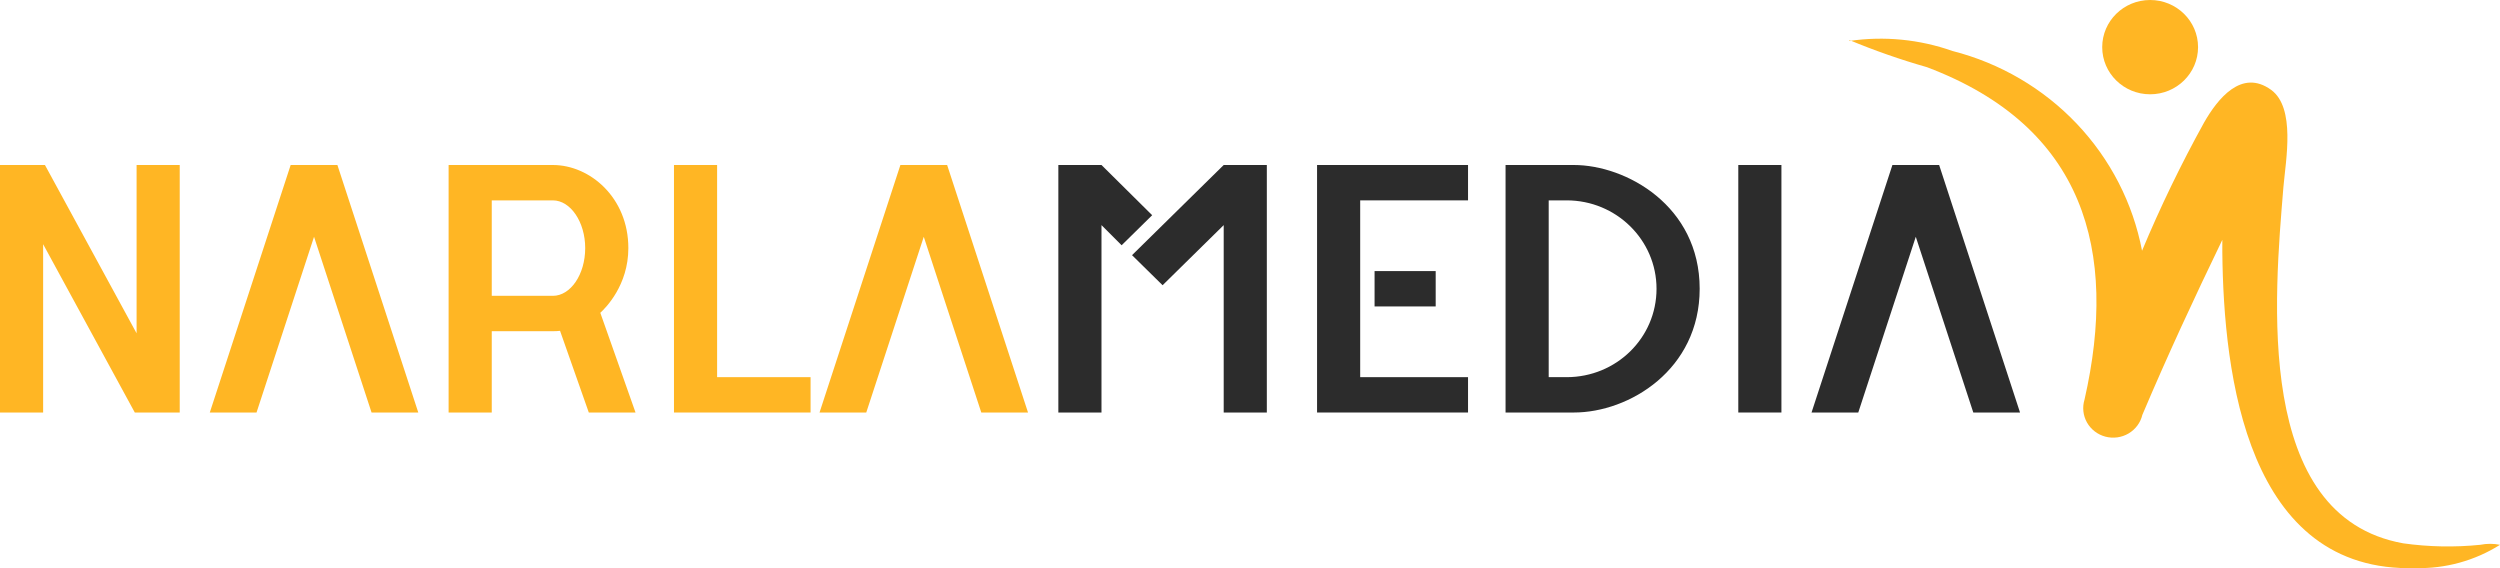 <svg width="198" height="45" viewBox="0 0 198 45" fill="none" xmlns="http://www.w3.org/2000/svg">
<path fill-rule="evenodd" clip-rule="evenodd" d="M146.472 3.244C149.217 2.842 152.021 3.115 154.633 4.037C158.405 5 161.82 6.999 164.48 9.801C167.139 12.603 168.932 16.092 169.65 19.859C171.099 16.391 172.739 13.002 174.561 9.708C175.628 7.841 177.526 5.414 179.875 7.118C181.82 8.541 181.037 12.649 180.848 14.795C180.136 23.5 178.475 40.909 190.337 43.032C192.357 43.316 194.405 43.355 196.434 43.149C196.951 43.045 197.483 43.045 198 43.149C196.007 44.407 193.677 45.049 191.31 44.993C177.977 45.389 176.103 29.754 176.008 19.953C176.008 19.696 176.008 19.369 176.008 18.996C173.754 23.663 171.714 28.05 169.674 32.858C169.601 33.163 169.468 33.45 169.28 33.703C169.092 33.956 168.855 34.17 168.582 34.331C168.308 34.492 168.005 34.597 167.69 34.64C167.374 34.683 167.053 34.663 166.746 34.582C166.439 34.5 166.151 34.359 165.9 34.165C165.65 33.972 165.441 33.732 165.287 33.458C165.133 33.183 165.037 32.882 165.004 32.57C164.971 32.258 165.002 31.944 165.095 31.644C167.776 19.859 165.095 10.035 152.616 5.321C150.527 4.726 148.475 4.009 146.472 3.174V3.244Z" fill="#FFB624"/>
<path d="M170.29 7.468C172.387 7.468 174.086 5.796 174.086 3.734C174.086 1.672 172.387 0 170.29 0C168.194 0 166.495 1.672 166.495 3.734C166.495 5.796 168.194 7.468 170.29 7.468Z" fill="#FFB624"/>
<path d="M10.818 13.068H14.234V32.671H10.676L3.416 19.341V32.671H0V13.068H3.559L10.818 26.398V13.068Z" fill="#FFB624"/>
<path d="M26.722 13.068L33.128 32.671H29.427L24.872 18.753L20.317 32.671H16.616L23.021 13.068H26.722Z" fill="#FFB624"/>
<path d="M47.544 24.774L50.334 32.671H46.633L44.356 26.202C44.156 26.23 43.957 26.23 43.786 26.23H38.947V32.671H35.53V13.068H43.786C46.718 13.068 49.765 15.645 49.765 19.649C49.765 22.59 47.971 24.382 47.544 24.774ZM43.786 23.43C45.181 23.43 46.348 21.75 46.348 19.649C46.348 17.577 45.181 15.869 43.786 15.869H38.947V23.43H43.786Z" fill="#FFB624"/>
<path d="M56.795 29.871H64.197V32.671H53.379V13.068H56.795V29.871Z" fill="#FFB624"/>
<path d="M75.013 13.068L81.419 32.671H77.718L73.163 18.753L68.608 32.671H64.907L71.312 13.068H75.013Z" fill="#FFB624"/>
<path d="M96.917 13.068H100.333V32.671H96.917V17.829L92.077 22.59L89.657 20.209L96.917 13.068ZM87.238 13.068L91.252 17.045L88.832 19.425L87.238 17.829V32.671H83.821V13.068H87.238Z" fill="#2C2C2C"/>
<path d="M116.268 13.068V15.869H107.727V29.871H116.268V32.671H104.311V13.068H116.268ZM113.706 24.27H108.866V21.47H113.706V24.27Z" fill="#2C2C2C"/>
<path d="M124.65 13.068C128.777 13.068 134.614 16.289 134.614 22.87C134.614 29.282 129.034 32.671 124.65 32.671H119.24V13.068H124.65ZM124.08 29.871C128.009 29.871 131.197 26.762 131.197 22.87C131.197 19.005 128.009 15.869 124.08 15.869H122.657V29.871H124.08Z" fill="#2C2C2C"/>
<path d="M141.089 32.671H137.673V13.068H141.089V32.671Z" fill="#2C2C2C"/>
<path d="M153.58 13.068L159.986 32.671H156.285L151.73 18.753L147.175 32.671H143.474L149.879 13.068H153.58Z" fill="#2C2C2C"/>
</svg>
